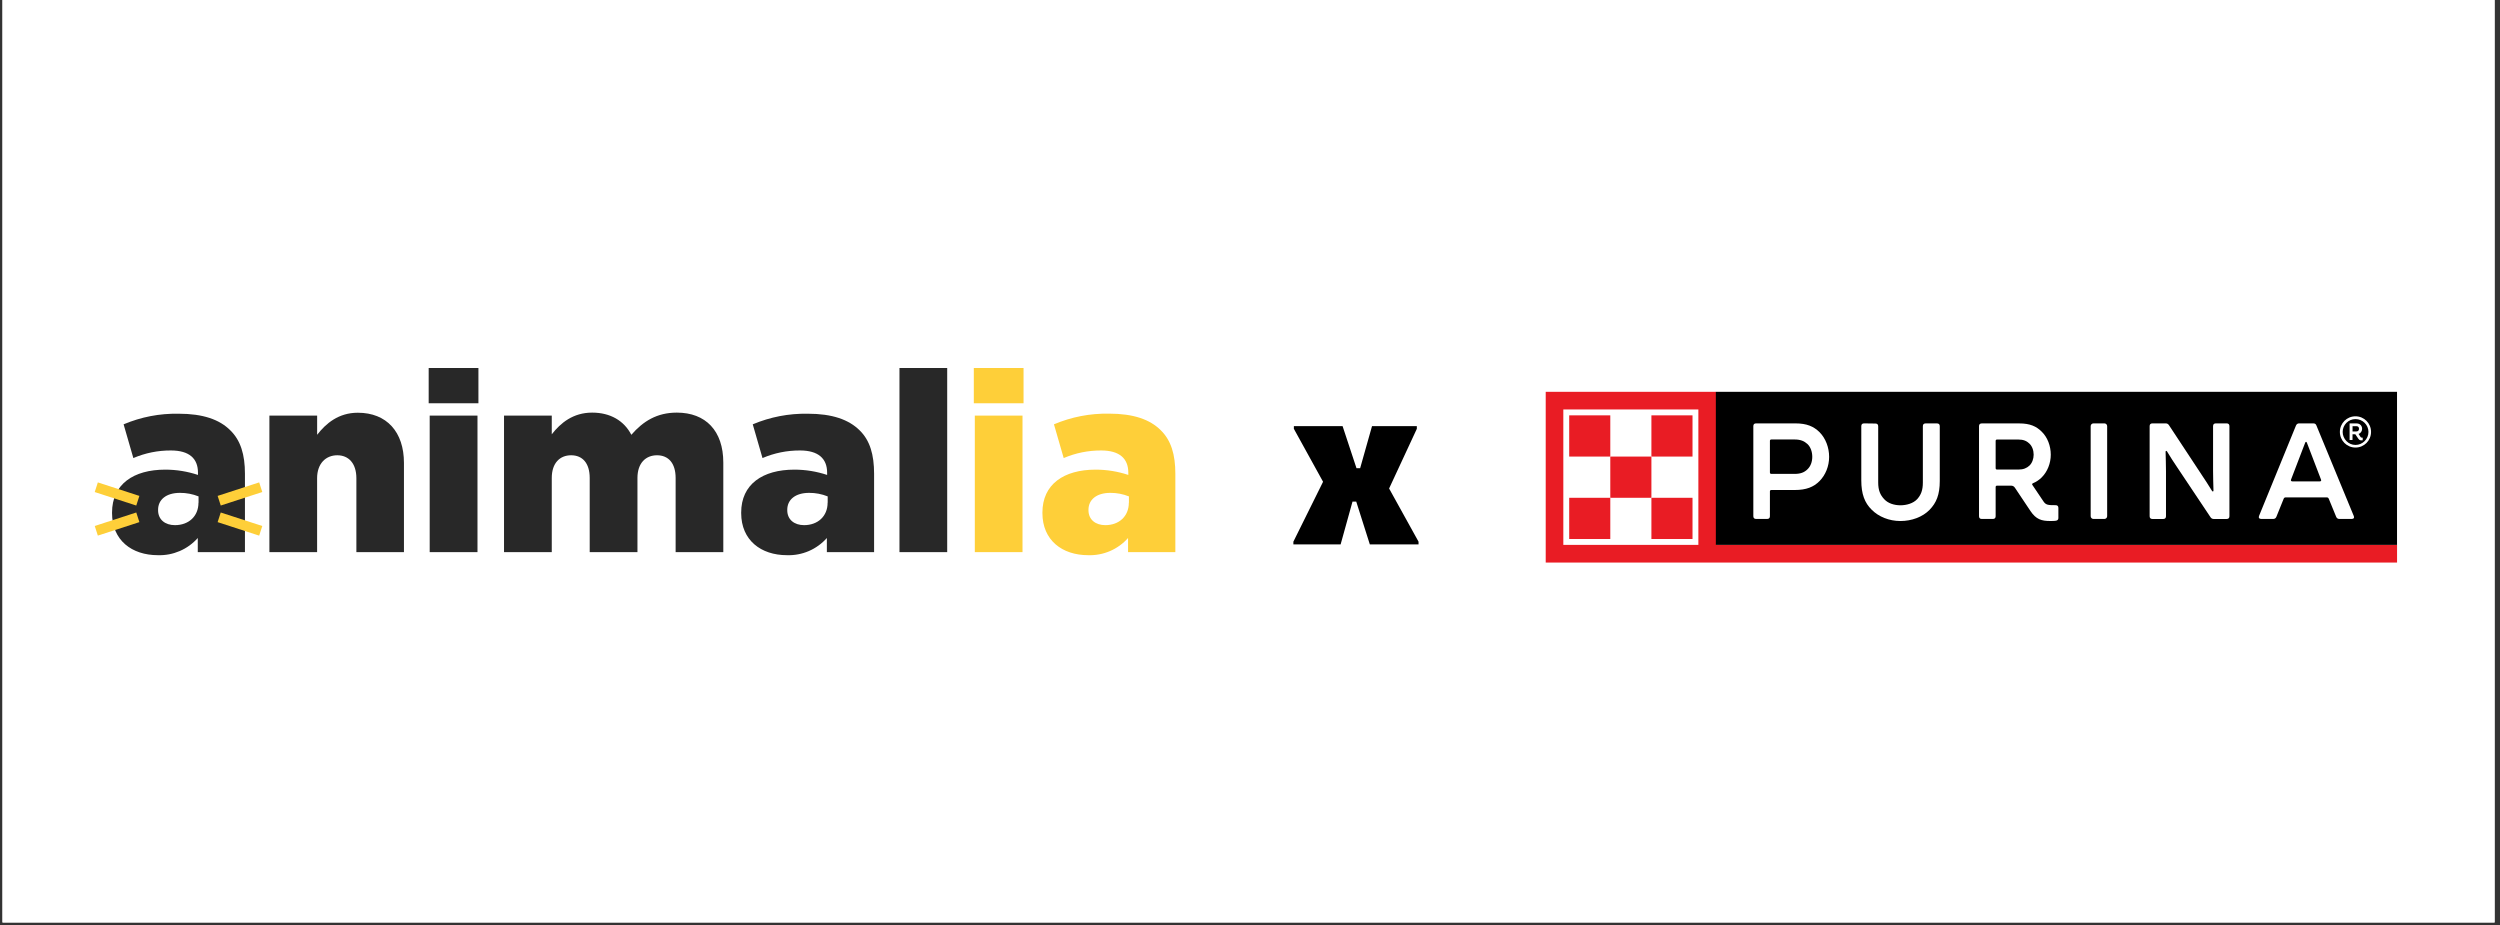<svg xmlns="http://www.w3.org/2000/svg" xmlns:xlink="http://www.w3.org/1999/xlink" width="851" zoomAndPan="magnify" viewBox="0 0 638.25 236.25" height="315" preserveAspectRatio="xMidYMid meet" version="1.2"><rect x="0" y="0" width="638.25" height="236.25" fill="#333333" stroke="none"/><defs><clipPath id="487b7e4e2b"><path d="M 0.637 0 L 636.867 0 L 636.867 235.504 L 0.637 235.504 Z M 0.637 0 "/></clipPath><clipPath id="c786a31646"><path d="M 393.016 98.527 L 613.566 98.527 L 613.566 146 L 393.016 146 Z M 393.016 98.527 "/></clipPath><clipPath id="003ce06ded"><path d="M 109 93.918 L 123 93.918 L 123 141 L 109 141 Z M 109 93.918 "/></clipPath><clipPath id="2e4ee384cd"><path d="M 189 105 L 224 105 L 224 141.766 L 189 141.766 Z M 189 105 "/></clipPath><clipPath id="51585f209e"><path d="M 229 93.918 L 242 93.918 L 242 141 L 229 141 Z M 229 93.918 "/></clipPath><clipPath id="14eb4f2f69"><path d="M 248 93.918 L 262 93.918 L 262 141 L 248 141 Z M 248 93.918 "/></clipPath><clipPath id="9852cf5c99"><path d="M 266 105 L 300.059 105 L 300.059 141.766 L 266 141.766 Z M 266 105 "/></clipPath><clipPath id="00f45f7e68"><path d="M 28 105 L 63 105 L 63 141.766 L 28 141.766 Z M 28 105 "/></clipPath><clipPath id="fccc629835"><path d="M 24.188 130 L 36 130 L 36 137 L 24.188 137 Z M 24.188 130 "/></clipPath><clipPath id="cbfc37ca06"><path d="M 24.188 123 L 36 123 L 36 130 L 24.188 130 Z M 24.188 123 "/></clipPath><clipPath id="108dc6981a"><path d="M 0.07 33 L 33 33 L 33 64 L 0.07 64 Z M 0.07 33 "/></clipPath><clipPath id="a741c5b1bf"><rect x="0" width="34" y="0" height="85"/></clipPath></defs><g id="991a21e1a3"><g clip-rule="nonzero" clip-path="url(#487b7e4e2b)"><path style=" stroke:none;fill-rule:nonzero;fill:#ffffff;fill-opacity:1;" d="M 0.637 0 L 636.867 0 L 636.867 235.504 L 0.637 235.504 Z M 0.637 0 "/><path style=" stroke:none;fill-rule:nonzero;fill:#ffffff;fill-opacity:1;" d="M 0.637 0 L 636.867 0 L 636.867 235.504 L 0.637 235.504 Z M 0.637 0 "/></g><g clip-rule="nonzero" clip-path="url(#c786a31646)"><path style=" stroke:none;fill-rule:nonzero;fill:#ffffff;fill-opacity:1;" d="M 613.461 98.527 L 393.121 98.527 L 393.121 145.117 L 613.461 145.117 Z M 613.461 98.527 "/></g><path style=" stroke:none;fill-rule:nonzero;fill:#e91c24;fill-opacity:1;" d="M 438.094 139.109 L 438.094 100.031 L 394.621 100.031 L 394.621 143.621 L 611.969 143.621 L 611.969 139.113 L 438.094 139.113 Z M 433.598 139.109 L 399.117 139.109 L 399.117 104.535 L 433.594 104.535 L 433.594 139.109 Z M 433.598 139.109 "/><path style=" stroke:none;fill-rule:nonzero;fill:#e91c24;fill-opacity:1;" d="M 411.109 106.039 L 400.617 106.039 L 400.617 116.562 L 411.109 116.562 Z M 411.109 106.039 "/><path style=" stroke:none;fill-rule:nonzero;fill:#e91c24;fill-opacity:1;" d="M 411.109 127.086 L 400.617 127.086 L 400.617 137.609 L 411.109 137.609 Z M 411.109 127.086 "/><path style=" stroke:none;fill-rule:nonzero;fill:#e91c24;fill-opacity:1;" d="M 421.605 116.562 L 411.109 116.562 L 411.109 127.086 L 421.605 127.086 Z M 421.605 116.562 "/><path style=" stroke:none;fill-rule:nonzero;fill:#e91c24;fill-opacity:1;" d="M 432.098 106.039 L 421.605 106.039 L 421.605 116.562 L 432.098 116.562 Z M 432.098 106.039 "/><path style=" stroke:none;fill-rule:nonzero;fill:#e91c24;fill-opacity:1;" d="M 432.098 127.086 L 421.605 127.086 L 421.605 137.609 L 432.098 137.609 Z M 432.098 127.086 "/><path style=" stroke:none;fill-rule:nonzero;fill:#000000;fill-opacity:1;" d="M 611.961 100.031 L 438.055 100.031 L 438.055 139.109 L 611.961 139.109 Z M 611.961 100.031 "/><path style=" stroke:none;fill-rule:nonzero;fill:#ffffff;fill-opacity:1;" d="M 548.801 108.789 C 548.801 108.336 549.047 108.09 549.5 108.09 L 552.902 108.09 C 553.254 108.09 553.527 108.23 553.738 108.547 L 562.148 121.305 C 562.953 122.523 563.816 123.812 564.719 125.312 C 564.863 125.559 565.102 125.52 565.102 125.246 C 565.062 123.812 564.996 121.691 564.996 120.258 L 564.996 108.789 C 564.996 108.336 565.242 108.09 565.695 108.09 L 568.473 108.09 C 568.926 108.09 569.172 108.336 569.172 108.789 L 569.172 131.797 C 569.172 132.25 568.926 132.496 568.473 132.496 L 565.172 132.496 C 564.824 132.496 564.547 132.355 564.34 132.039 L 555.824 119.285 C 554.992 118.062 554.16 116.773 553.254 115.273 C 553.113 115.027 552.875 115.066 552.875 115.34 C 552.91 116.773 552.977 118.898 552.977 120.328 L 552.977 131.797 C 552.977 132.25 552.73 132.496 552.281 132.496 L 549.5 132.496 C 549.047 132.496 548.801 132.25 548.801 131.797 Z M 548.801 108.789 "/><path style=" stroke:none;fill-rule:nonzero;fill:#ffffff;fill-opacity:1;" d="M 537.262 108.09 L 534.449 108.09 C 534.066 108.09 533.75 108.406 533.75 108.789 L 533.75 131.789 C 533.75 132.176 534.066 132.488 534.449 132.488 L 537.262 132.488 C 537.645 132.488 537.957 132.176 537.957 131.789 L 537.957 108.789 C 537.957 108.406 537.645 108.09 537.262 108.09 Z M 537.262 108.09 "/><path style=" stroke:none;fill-rule:nonzero;fill:#ffffff;fill-opacity:1;" d="M 524.816 128.973 C 523.949 128.973 523.184 128.973 522.73 128.832 C 522.246 128.688 521.965 128.414 521.688 127.996 L 518.871 123.812 C 518.73 123.605 518.805 123.465 519.043 123.359 C 519.879 123.012 520.641 122.488 521.266 121.863 C 522.691 120.43 523.562 118.309 523.562 116.078 C 523.562 113.852 522.73 111.652 521.266 110.223 C 519.879 108.828 518.242 108.098 515.5 108.098 L 505.941 108.098 C 505.488 108.098 505.242 108.344 505.242 108.793 L 505.242 131.797 C 505.242 132.25 505.488 132.488 505.941 132.488 L 508.789 132.488 C 509.242 132.488 509.488 132.242 509.488 131.797 L 509.488 124.336 C 509.488 124.129 509.629 123.984 509.836 123.984 L 513.383 123.984 C 513.832 123.984 514.184 124.156 514.422 124.543 L 518.383 130.469 C 519.809 132.594 521.199 133.012 523.422 133.012 C 523.77 133.012 524.707 133.012 525.02 132.906 C 525.367 132.801 525.504 132.559 525.504 132.242 L 525.504 129.664 C 525.504 129.211 525.258 128.973 524.805 128.973 Z M 518.113 118.867 C 517.387 119.527 516.582 119.879 515.262 119.879 L 509.836 119.879 C 509.629 119.879 509.488 119.738 509.488 119.527 L 509.488 112.562 C 509.488 112.352 509.629 112.211 509.836 112.211 L 515.262 112.211 C 516.582 112.211 517.379 112.562 518.078 113.223 C 518.805 113.887 519.191 114.969 519.191 116.086 C 519.191 117.129 518.812 118.207 518.113 118.871 Z M 518.113 118.867 "/><path style=" stroke:none;fill-rule:nonzero;fill:#ffffff;fill-opacity:1;" d="M 477.828 130.121 C 476.059 128.375 475.188 126.148 475.188 122.629 L 475.188 108.789 C 475.188 108.336 475.434 108.09 475.887 108.09 L 478.809 108.129 C 479.262 108.129 479.504 108.375 479.504 108.828 L 479.504 123.188 C 479.504 125.172 480.027 126.363 481.035 127.438 C 482.008 128.516 483.609 129 485.176 129 C 486.742 129 488.445 128.516 489.449 127.438 C 490.422 126.355 490.906 125.172 490.906 123.188 L 490.906 108.797 C 490.906 108.344 491.152 108.098 491.605 108.098 L 494.523 108.098 C 494.977 108.098 495.223 108.344 495.223 108.797 L 495.223 122.809 C 495.223 126.293 494.352 128.383 492.613 130.164 C 490.809 132.012 488.027 133.016 485.176 133.016 C 482.32 133.016 479.617 131.938 477.84 130.125 "/><path style=" stroke:none;fill-rule:nonzero;fill:#ffffff;fill-opacity:1;" d="M 464.555 110.355 C 463.023 108.859 461.285 108.09 458.332 108.09 L 448.32 108.09 C 447.871 108.09 447.625 108.336 447.625 108.785 L 447.625 131.789 C 447.625 132.242 447.871 132.484 448.32 132.484 L 451.168 132.484 C 451.621 132.484 451.859 132.238 451.859 131.789 L 451.859 125.445 C 451.859 125.238 452 125.098 452.211 125.098 L 458.188 125.098 C 461.172 125.098 463.016 124.328 464.512 122.832 C 466.043 121.297 466.977 119.031 466.977 116.633 C 466.977 114.23 466.07 111.891 464.547 110.355 Z M 461.426 119.836 C 460.621 120.602 459.688 120.984 458.156 120.984 L 452.211 120.984 C 452 120.984 451.859 120.844 451.859 120.633 L 451.859 112.547 C 451.859 112.34 452 112.199 452.211 112.199 L 458.156 112.199 C 459.688 112.199 460.621 112.617 461.426 113.348 C 462.258 114.113 462.672 115.367 462.672 116.625 C 462.672 117.883 462.258 119.062 461.426 119.828 Z M 461.426 119.836 "/><path style=" stroke:none;fill-rule:nonzero;fill:#ffffff;fill-opacity:1;" d="M 600.898 131.684 L 591.375 108.613 C 591.234 108.23 590.961 108.09 590.574 108.09 L 586.961 108.09 C 586.578 108.09 586.301 108.301 586.16 108.648 L 576.746 131.684 C 576.535 132.168 576.781 132.488 577.301 132.488 L 580.363 132.488 C 580.742 132.488 581.023 132.281 581.164 131.93 L 583.008 127.363 C 583.113 127.086 583.281 126.98 583.566 126.98 L 593.992 126.98 C 594.266 126.98 594.445 127.086 594.547 127.363 L 596.422 131.93 C 596.562 132.281 596.84 132.488 597.227 132.488 L 600.391 132.488 C 600.91 132.488 601.117 132.176 600.91 131.684 Z M 592.246 122.898 L 585.262 122.898 C 584.949 122.898 584.777 122.727 584.91 122.414 L 586.473 118.336 C 587.172 116.559 587.797 114.926 588.488 113.078 C 588.629 112.695 588.836 112.695 588.973 113.078 C 589.668 114.926 590.293 116.562 590.984 118.336 L 592.547 122.414 C 592.688 122.727 592.547 122.898 592.234 122.898 Z M 592.246 122.898 "/><path style=" stroke:none;fill-rule:nonzero;fill:#ffffff;fill-opacity:1;" d="M 601.352 106.281 C 599.145 106.281 597.371 108.059 597.371 110.27 C 597.371 112.48 599.145 114.262 601.352 114.262 C 603.555 114.262 605.328 112.48 605.328 110.27 C 605.328 108.059 603.555 106.281 601.352 106.281 Z M 601.352 113.594 C 599.539 113.594 598.082 112.051 598.082 110.27 C 598.082 108.492 599.539 106.992 601.352 106.992 C 603.164 106.992 604.664 108.453 604.664 110.27 C 604.664 112.09 603.168 113.594 601.352 113.594 Z M 601.352 113.594 "/><path style=" stroke:none;fill-rule:nonzero;fill:#ffffff;fill-opacity:1;" d="M 602.613 111.492 L 602.141 110.781 C 602.734 110.582 603.047 110.031 603.047 109.48 C 603.047 108.73 602.531 108.098 601.629 108.098 L 599.852 108.098 L 599.852 112.328 L 600.598 112.328 L 600.598 110.867 L 601.309 110.867 L 602.055 111.973 C 602.375 112.445 602.605 112.445 603.199 112.406 L 603.199 111.738 C 602.887 111.738 602.809 111.773 602.605 111.5 Z M 601.59 110.148 L 600.605 110.148 L 600.605 108.805 L 601.59 108.805 C 601.906 108.805 602.258 108.965 602.258 109.473 C 602.258 109.945 601.938 110.141 601.59 110.141 Z M 601.59 110.148 "/><path style=" stroke:none;fill-rule:nonzero;fill:#282828;fill-opacity:1;" d="M 68.777 106.109 L 80.965 106.109 L 80.965 111.004 C 83.207 108.113 86.418 105.371 91.352 105.371 C 98.715 105.371 103.129 110.266 103.129 118.184 L 103.129 140.961 L 90.984 140.961 L 90.984 122.094 C 90.984 118.293 88.996 116.23 86.109 116.23 C 83.223 116.23 80.957 118.293 80.957 122.094 L 80.957 140.961 L 68.777 140.961 Z M 68.777 106.109 "/><g clip-rule="nonzero" clip-path="url(#003ce06ded)"><path style=" stroke:none;fill-rule:nonzero;fill:#282828;fill-opacity:1;" d="M 109.441 93.949 L 122.141 93.949 L 122.141 102.961 L 109.441 102.961 Z M 109.699 106.109 L 121.902 106.109 L 121.902 140.961 L 109.699 140.961 Z M 109.699 106.109 "/></g><path style=" stroke:none;fill-rule:nonzero;fill:#282828;fill-opacity:1;" d="M 128.676 106.109 L 140.867 106.109 L 140.867 110.879 C 143.113 107.98 146.316 105.34 151.176 105.34 C 155.801 105.34 159.324 107.398 161.18 111.004 C 164.199 107.531 167.727 105.34 172.793 105.34 C 180.152 105.34 184.66 109.977 184.66 118.094 L 184.66 140.961 L 172.488 140.961 L 172.488 122.027 C 172.488 118.227 170.625 116.23 167.742 116.23 C 164.855 116.23 162.742 118.227 162.742 122.027 L 162.742 140.961 L 150.551 140.961 L 150.551 122.027 C 150.551 118.227 148.695 116.23 145.809 116.23 C 142.922 116.23 140.867 118.227 140.867 122.027 L 140.867 140.961 L 128.676 140.961 Z M 128.676 106.109 "/><g clip-rule="nonzero" clip-path="url(#2e4ee384cd)"><path style=" stroke:none;fill-rule:nonzero;fill:#282828;fill-opacity:1;" d="M 189.223 130.98 L 189.223 130.855 C 189.223 123.641 194.68 119.898 202.82 119.898 C 205.672 119.902 208.453 120.355 211.164 121.25 L 211.164 120.676 C 211.164 117.066 208.918 115.004 204.234 115.004 C 200.914 114.996 197.723 115.641 194.664 116.941 L 192.176 108.328 C 196.672 106.445 201.352 105.543 206.223 105.621 C 212.445 105.621 216.676 107.102 219.473 109.875 C 222.102 112.453 223.156 116.062 223.156 120.961 L 223.156 140.961 L 211.098 140.961 L 211.098 137.352 C 210.461 138.07 209.75 138.711 208.973 139.273 C 208.195 139.836 207.367 140.309 206.484 140.688 C 205.605 141.066 204.691 141.344 203.75 141.52 C 202.809 141.699 201.859 141.77 200.898 141.738 C 194.297 141.738 189.223 137.938 189.223 130.98 Z M 211.309 128.34 L 211.309 126.73 C 209.789 126.121 208.207 125.82 206.57 125.828 C 203.043 125.828 200.988 127.566 200.988 130.145 L 200.988 130.27 C 200.988 132.652 202.785 134.07 205.281 134.07 C 208.777 134.07 211.289 131.816 211.289 128.34 Z M 211.309 128.34 "/></g><g clip-rule="nonzero" clip-path="url(#51585f209e)"><path style=" stroke:none;fill-rule:nonzero;fill:#282828;fill-opacity:1;" d="M 229.633 93.949 L 241.82 93.949 L 241.82 140.961 L 229.633 140.961 Z M 229.633 93.949 "/></g><g clip-rule="nonzero" clip-path="url(#14eb4f2f69)"><path style=" stroke:none;fill-rule:nonzero;fill:#fecf39;fill-opacity:1;" d="M 248.613 93.949 L 261.312 93.949 L 261.312 102.961 L 248.613 102.961 Z M 248.871 106.109 L 261.047 106.109 L 261.047 140.961 L 248.871 140.961 Z M 248.871 106.109 "/></g><g clip-rule="nonzero" clip-path="url(#9852cf5c99)"><path style=" stroke:none;fill-rule:nonzero;fill:#fecf39;fill-opacity:1;" d="M 266.129 130.98 L 266.129 130.855 C 266.129 123.641 271.578 119.898 279.727 119.898 C 282.574 119.902 285.355 120.355 288.059 121.25 L 288.059 120.676 C 288.059 117.066 285.816 115.004 281.133 115.004 C 277.812 114.996 274.621 115.641 271.562 116.941 L 269.074 108.328 C 273.57 106.434 278.258 105.523 283.137 105.602 C 289.355 105.602 293.59 107.078 296.352 109.852 C 298.977 112.43 300.066 116.039 300.066 120.941 L 300.066 140.961 L 287.992 140.961 L 287.992 137.352 C 287.355 138.07 286.648 138.711 285.871 139.273 C 285.094 139.836 284.262 140.309 283.383 140.688 C 282.5 141.066 281.59 141.344 280.648 141.52 C 279.707 141.699 278.754 141.77 277.797 141.738 C 271.195 141.738 266.129 137.938 266.129 130.98 Z M 288.215 128.34 L 288.215 126.73 C 286.691 126.121 285.105 125.82 283.465 125.828 C 279.941 125.828 277.887 127.566 277.887 130.145 L 277.887 130.27 C 277.887 132.652 279.684 134.07 282.184 134.07 C 285.691 134.07 288.191 131.816 288.191 128.34 Z M 288.215 128.34 "/></g><g clip-rule="nonzero" clip-path="url(#00f45f7e68)"><path style=" stroke:none;fill-rule:nonzero;fill:#282828;fill-opacity:1;" d="M 28.605 130.98 L 28.605 130.855 C 28.605 123.641 34.059 119.898 42.203 119.898 C 45.055 119.902 47.832 120.355 50.543 121.25 L 50.543 120.676 C 50.543 117.066 48.336 115.004 43.613 115.004 C 40.293 114.996 37.102 115.641 34.043 116.941 L 31.555 108.328 C 36.051 106.441 40.734 105.539 45.602 105.621 C 51.824 105.621 56.059 107.102 58.809 109.875 C 61.445 112.453 62.535 116.062 62.535 120.961 L 62.535 140.961 L 50.492 140.961 L 50.492 137.352 C 49.852 138.07 49.145 138.711 48.367 139.273 C 47.59 139.836 46.762 140.305 45.879 140.684 C 44.996 141.062 44.086 141.34 43.145 141.52 C 42.203 141.695 41.254 141.77 40.293 141.738 C 33.668 141.738 28.605 137.938 28.605 130.98 Z M 50.691 128.34 L 50.691 126.73 C 49.164 126.121 47.582 125.82 45.941 125.828 C 42.414 125.828 40.359 127.566 40.359 130.145 L 40.359 130.27 C 40.359 132.652 42.156 134.07 44.66 134.07 C 48.164 134.07 50.668 131.816 50.668 128.34 Z M 50.691 128.34 "/></g><g clip-rule="nonzero" clip-path="url(#fccc629835)"><path style=" stroke:none;fill-rule:nonzero;fill:#fecf39;fill-opacity:1;" d="M 24.188 134.281 L 34.789 130.836 L 35.586 133.297 L 24.98 136.742 Z M 24.188 134.281 "/></g><g clip-rule="nonzero" clip-path="url(#cbfc37ca06)"><path style=" stroke:none;fill-rule:nonzero;fill:#fecf39;fill-opacity:1;" d="M 24.184 125.621 L 24.98 123.156 L 35.582 126.605 L 34.789 129.066 Z M 24.184 125.621 "/></g><path style=" stroke:none;fill-rule:nonzero;fill:#fecf39;fill-opacity:1;" d="M 55.562 133.301 L 56.355 130.84 L 66.961 134.289 L 66.168 136.75 Z M 55.562 133.301 "/><path style=" stroke:none;fill-rule:nonzero;fill:#fecf39;fill-opacity:1;" d="M 55.562 126.602 L 66.168 123.152 L 66.961 125.613 L 56.355 129.062 Z M 55.562 126.602 "/><g transform="matrix(1,0,0,1,330,75)"><g clip-path="url(#a741c5b1bf)"><g clip-rule="nonzero" clip-path="url(#108dc6981a)"><g style="fill:#000000;fill-opacity:1;"><g transform="translate(0.2, 63.979)"><path style="stroke:none" d="M 19.516 0 L 16.047 -10.922 L 15.094 -10.922 L 12.062 0 L 0 0 L 0 -0.688 L 7.578 -15.984 L 0.125 -29.5 L 0.125 -30.188 L 12.562 -30.188 L 16.109 -19.453 L 17.047 -19.453 L 20.078 -30.188 L 31.516 -30.188 L 31.516 -29.5 L 24.438 -14.266 L 31.953 -0.688 L 31.953 0 Z M 19.516 0 "/></g></g></g></g></g></g></svg>